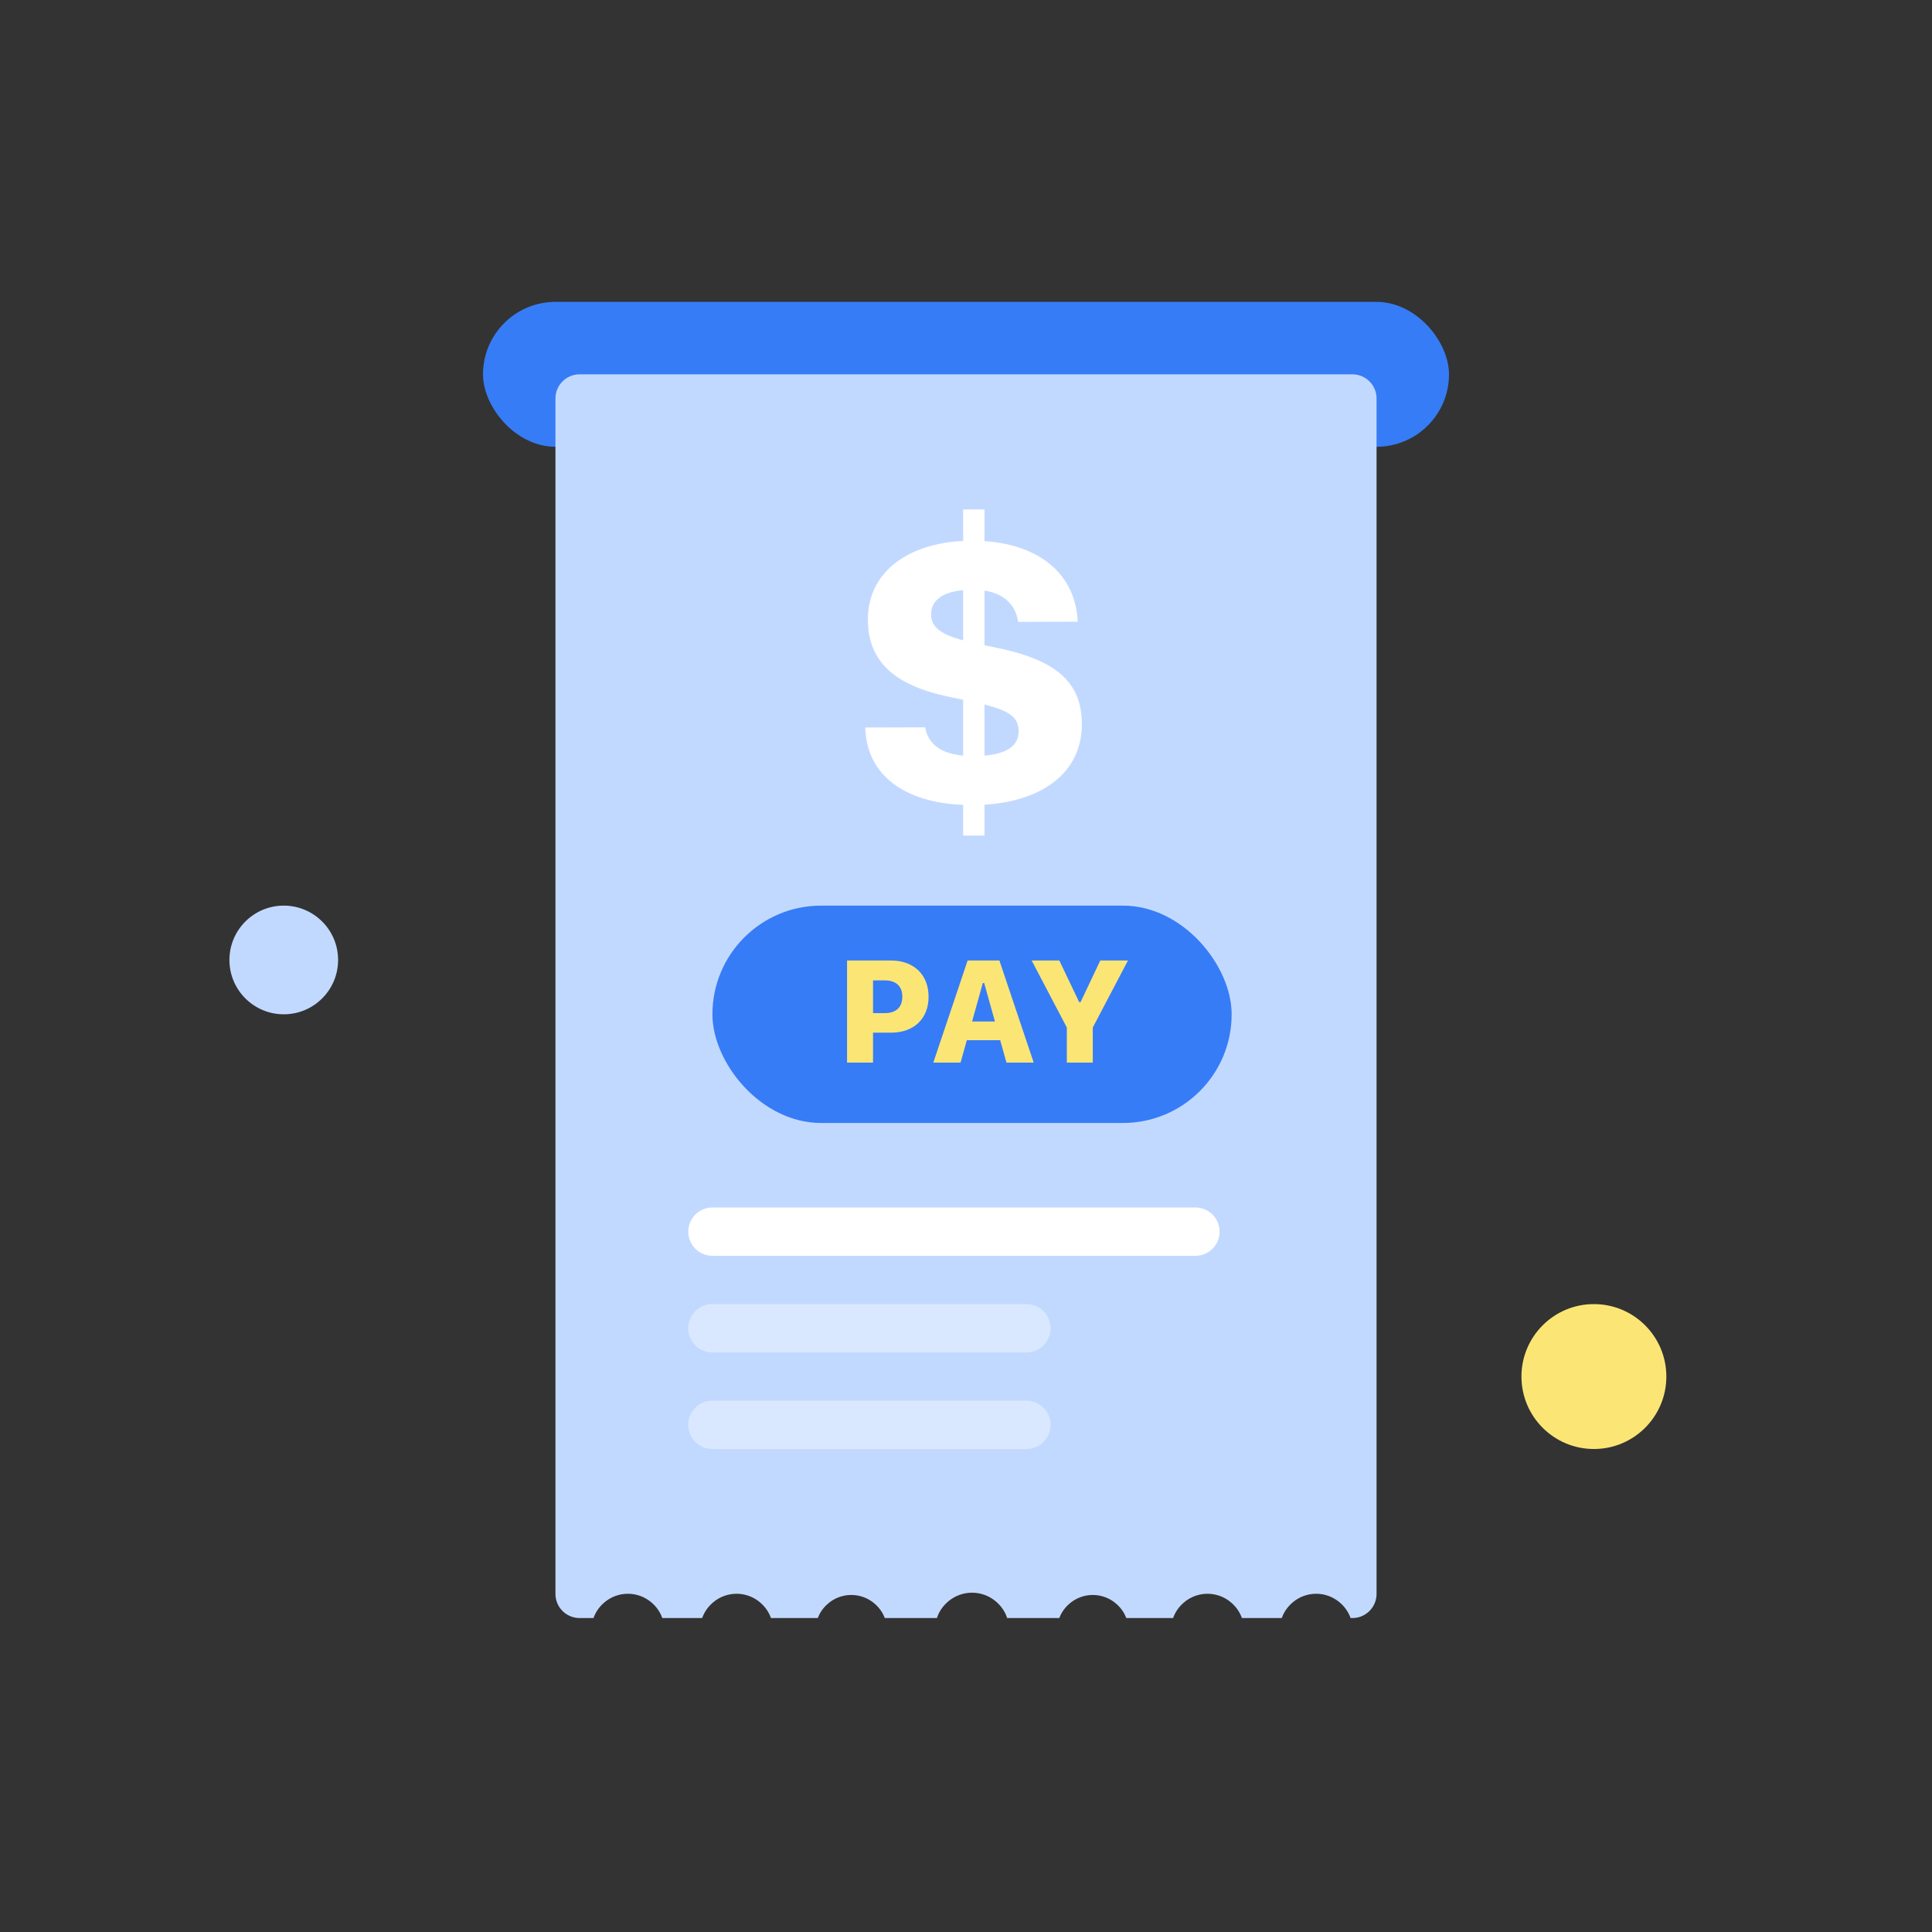 <svg width="160" height="160" viewBox="0 0 160 160" fill="none" xmlns="http://www.w3.org/2000/svg">
<rect x="0" y="0" width="160" height="160" fill="#333333" stroke="none"/>
<rect x="40" y="25" width="80" height="12" rx="6" fill="#367CF6"/>
<path fill-rule="evenodd" clip-rule="evenodd" d="M48 31C46.895 31 46 31.895 46 33V132C46 133.105 46.895 134 48 134H49.151C49.313 133.539 49.597 133.102 50.021 132.732C51.154 131.74 52.846 131.74 53.979 132.732C54.403 133.102 54.687 133.539 54.849 134H58.151C58.313 133.539 58.597 133.102 59.021 132.732C60.154 131.74 61.846 131.74 62.979 132.732C63.403 133.102 63.687 133.539 63.849 134H67.724C67.876 133.598 68.125 133.216 68.483 132.883C69.619 131.823 71.381 131.823 72.517 132.883C72.875 133.216 73.124 133.598 73.276 134H77.59C77.757 133.485 78.074 132.998 78.561 132.596C79.688 131.669 81.312 131.669 82.439 132.596C82.926 132.998 83.243 133.485 83.41 134H87.724C87.876 133.598 88.125 133.216 88.483 132.883C89.619 131.823 91.381 131.823 92.517 132.883C92.875 133.216 93.124 133.598 93.276 134H97.151C97.313 133.539 97.597 133.102 98.021 132.732C99.154 131.74 100.846 131.74 101.979 132.732C102.403 133.102 102.687 133.539 102.849 134H106.151C106.313 133.539 106.597 133.102 107.021 132.732C108.154 131.74 109.846 131.74 110.979 132.732C111.403 133.102 111.687 133.539 111.849 134H112C113.105 134 114 133.105 114 132V33C114 31.895 113.105 31 112 31H48Z" fill="#C2D9FF"/>
<rect x="59" y="75" width="43" height="18" rx="9" fill="#367CF6"/>
<path d="M70.15 88H72.301V85.522H73.789C75.682 85.522 76.9 84.361 76.9 82.551V82.539C76.9 80.728 75.682 79.545 73.789 79.545H70.15V88ZM73.273 81.191C74.188 81.191 74.727 81.66 74.727 82.539V82.551C74.727 83.43 74.188 83.904 73.273 83.904H72.301V81.191H73.273ZM77.293 88H79.549L80.07 86.143H82.83L83.352 88H85.607L82.766 79.545H80.135L77.293 88ZM81.394 81.408H81.506L82.397 84.596H80.504L81.394 81.408ZM88.35 88H90.5V85.094L93.412 79.545H91.121L89.486 82.996H89.375L87.728 79.545H85.438L88.35 85.094V88Z" fill="#FBE675"/>
<path d="M79.766 69.203H81.531V66.641C86.359 66.344 89.594 63.953 89.594 59.984V59.953C89.594 56.453 87.359 54.703 82.953 53.734L81.531 53.438V48.906C83.078 49.156 84.094 50.016 84.312 51.469L84.328 51.5L89.234 51.484L89.25 51.469C89.078 47.672 86.25 45.141 81.531 44.812V42.188H79.766V44.797C75.172 45.016 71.875 47.391 71.875 51.297V51.328C71.875 54.844 74.188 56.734 78.359 57.656L79.766 57.953V62.578C77.938 62.406 76.875 61.641 76.625 60.266L76.609 60.234L71.688 60.25L71.656 60.266C71.781 64.266 75 66.469 79.766 66.656V69.203ZM77.109 50.906V50.875C77.109 49.75 78.016 49.031 79.766 48.875V53.031C77.953 52.547 77.109 51.938 77.109 50.906ZM84.359 60.547V60.578C84.359 61.781 83.344 62.422 81.531 62.578V58.344C83.562 58.859 84.359 59.391 84.359 60.547Z" fill="white"/>
<line x1="59" y1="102" x2="99" y2="102" stroke="white" stroke-width="4" stroke-linecap="round"/>
<line opacity="0.4" x1="59" y1="110" x2="85" y2="110" stroke="white" stroke-width="4" stroke-linecap="round"/>
<line opacity="0.4" x1="59" y1="118" x2="85" y2="118" stroke="white" stroke-width="4" stroke-linecap="round"/>
<circle cx="23.5" cy="79.5" r="4.5" fill="#C2D9FF"/>
<circle cx="132" cy="114" r="6" fill="#FBE675"/>
</svg>
